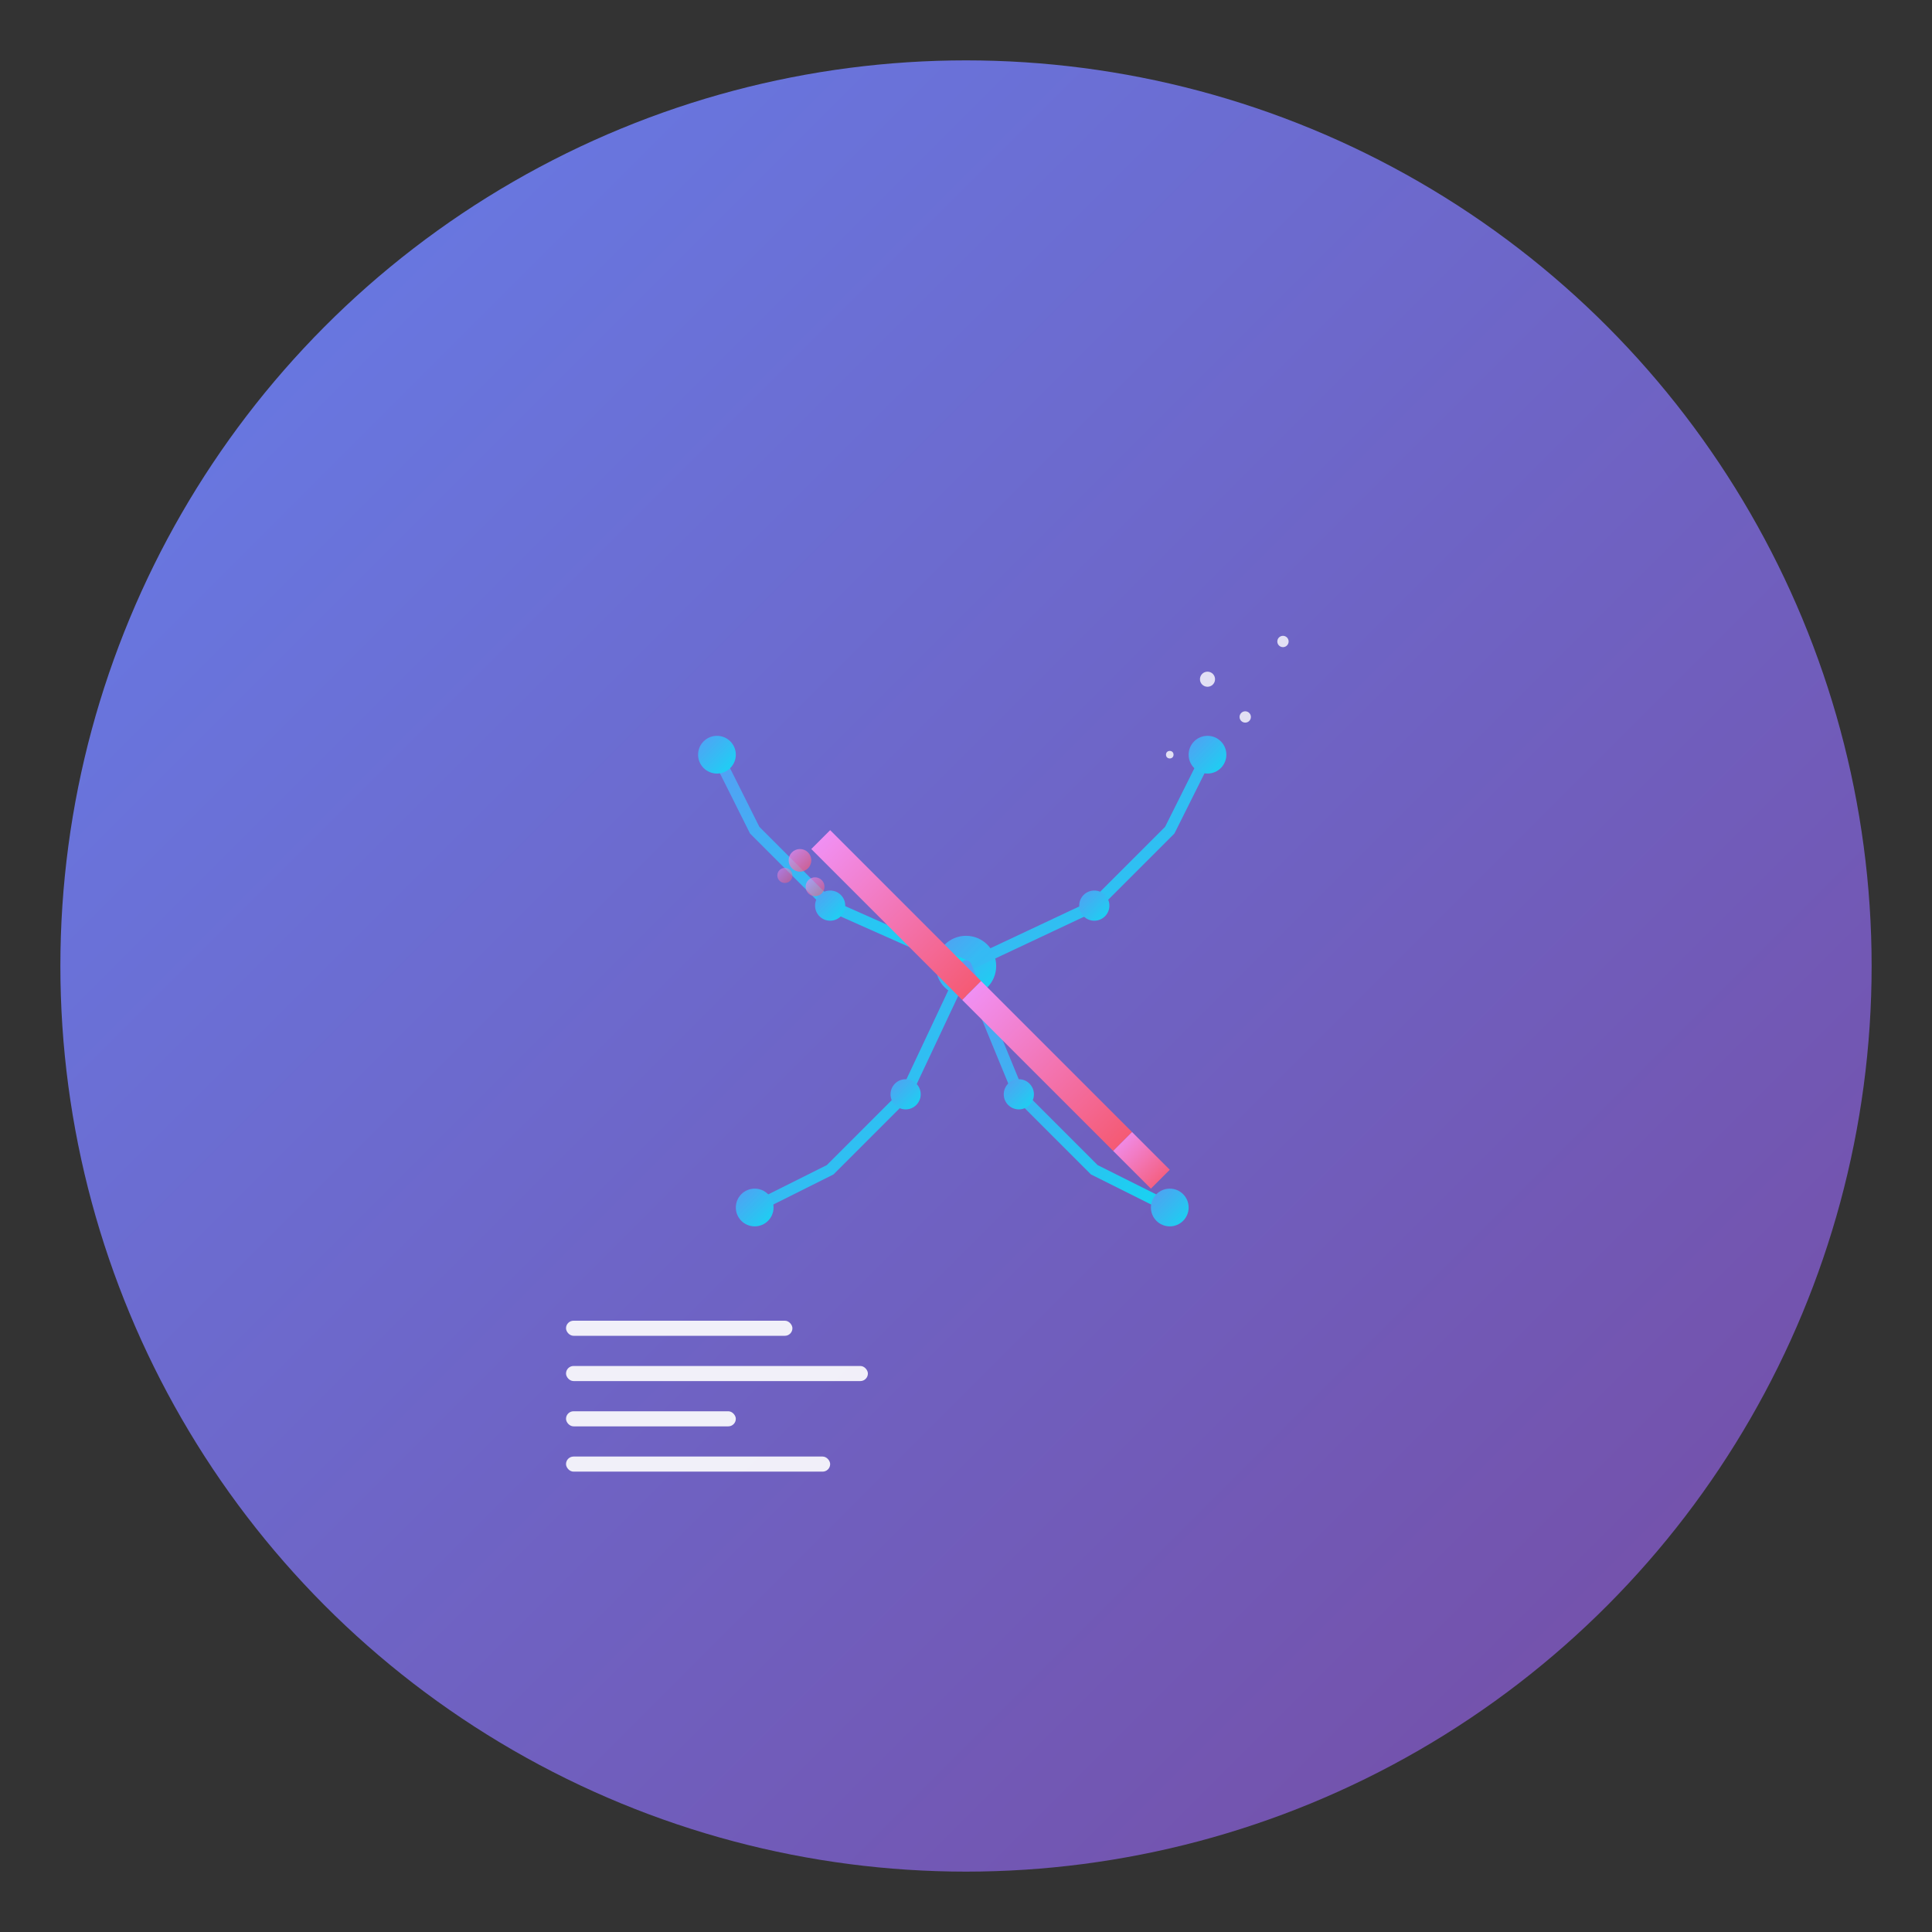<?xml version="1.0" encoding="UTF-8"?>
<svg width="192" height="192" viewBox="0 0 512 512" xmlns="http://www.w3.org/2000/svg">
  <rect x="0" y="0" width="512" height="512" fill="#333333" stroke="none"/>
  <!-- 배경 그라데이션 원 -->
  <defs>
    <linearGradient id="bgGradient" x1="0%" y1="0%" x2="100%" y2="100%">
      <stop offset="0%" style="stop-color:#667eea;stop-opacity:1" />
      <stop offset="100%" style="stop-color:#764ba2;stop-opacity:1" />
    </linearGradient>
    <linearGradient id="penGradient" x1="0%" y1="0%" x2="100%" y2="100%">
      <stop offset="0%" style="stop-color:#f093fb;stop-opacity:1" />
      <stop offset="100%" style="stop-color:#f5576c;stop-opacity:1" />
    </linearGradient>
    <linearGradient id="circuitGradient" x1="0%" y1="0%" x2="100%" y2="100%">
      <stop offset="0%" style="stop-color:#4facfe;stop-opacity:1" />
      <stop offset="100%" style="stop-color:#00f2fe;stop-opacity:1" />
    </linearGradient>
  </defs>
  
  <!-- 배경 원 -->
  <circle cx="256" cy="256" r="240" fill="url(#bgGradient)" stroke="none"/>
  
  <!-- AI 회로 패턴 (뇌 형태) -->
  <g transform="translate(120, 120)" fill="url(#circuitGradient)" opacity="0.8">
    <!-- 중앙 노드 -->
    <circle cx="136" cy="136" r="8" />
    
    <!-- 연결선들 -->
    <path d="M136 136 L100 120 L80 100 L70 80" stroke="url(#circuitGradient)" stroke-width="3" fill="none" stroke-linecap="round"/>
    <path d="M136 136 L170 120 L190 100 L200 80" stroke="url(#circuitGradient)" stroke-width="3" fill="none" stroke-linecap="round"/>
    <path d="M136 136 L120 170 L100 190 L80 200" stroke="url(#circuitGradient)" stroke-width="3" fill="none" stroke-linecap="round"/>
    <path d="M136 136 L150 170 L170 190 L190 200" stroke="url(#circuitGradient)" stroke-width="3" fill="none" stroke-linecap="round"/>
    
    <!-- 외부 노드들 -->
    <circle cx="70" cy="80" r="5" />
    <circle cx="200" cy="80" r="5" />
    <circle cx="80" cy="200" r="5" />
    <circle cx="190" cy="200" r="5" />
    
    <!-- 추가 연결 노드들 -->
    <circle cx="100" cy="120" r="4" />
    <circle cx="170" cy="120" r="4" />
    <circle cx="120" cy="170" r="4" />
    <circle cx="150" cy="170" r="4" />
  </g>
  
  <!-- 펜 아이콘 -->
  <g transform="translate(200, 200)" fill="url(#penGradient)">
    <!-- 펜촉 -->
    <path d="M20 20 L60 60 L55 65 L15 25 Z" />
    <!-- 펜대 -->
    <path d="M60 60 L100 100 L95 105 L55 65 Z" />
    <!-- 펜 끝부분 -->
    <path d="M100 100 L110 110 L105 115 L95 105 Z" />
    <!-- 잉크 효과 -->
    <circle cx="12" cy="28" r="3" opacity="0.7" />
    <circle cx="8" cy="32" r="2" opacity="0.5" />
    <circle cx="16" cy="35" r="2.5" opacity="0.6" />
  </g>
  
  <!-- 글자/페이지 요소 -->
  <g transform="translate(150, 350)" fill="white" opacity="0.9">
    <rect x="0" y="0" width="60" height="4" rx="2" />
    <rect x="0" y="12" width="80" height="4" rx="2" />
    <rect x="0" y="24" width="45" height="4" rx="2" />
    <rect x="0" y="36" width="70" height="4" rx="2" />
  </g>
  
  <!-- AI 스파크 효과 -->
  <g fill="white" opacity="0.8">
    <circle cx="320" cy="180" r="2" />
    <circle cx="330" cy="190" r="1.5" />
    <circle cx="310" cy="200" r="1" />
    <circle cx="340" cy="170" r="1.5" />
  </g>
</svg> 